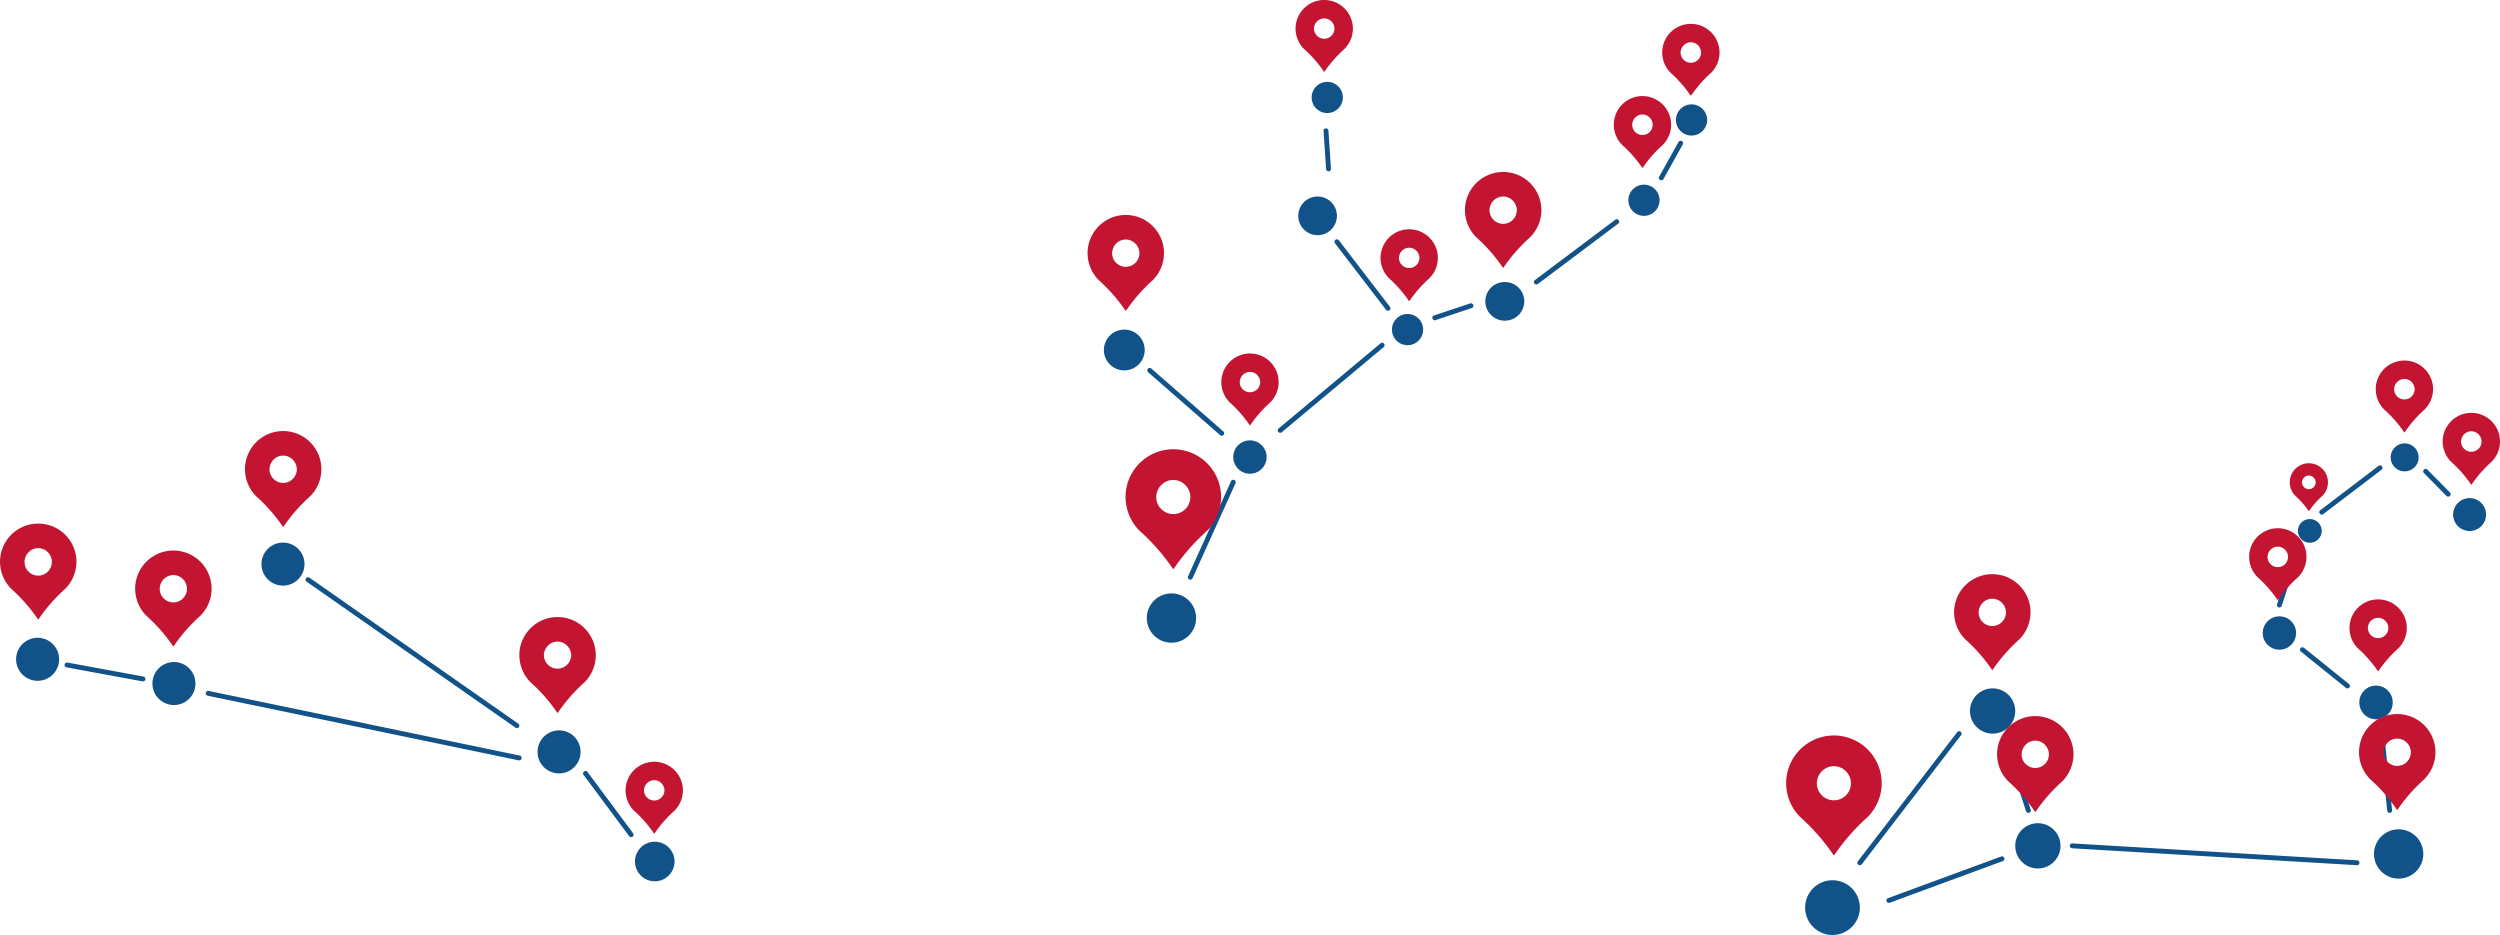 <svg stroke-miterlimit="10" style="fill-rule:nonzero;clip-rule:evenodd;stroke-linecap:round;stroke-linejoin:round" viewBox="0 0 1046.65 391.428" xml:space="preserve" xmlns="http://www.w3.org/2000/svg"><clipPath id="a"><path d="M0 0h1046.65v391.428H0z"/></clipPath><g clip-path="url(#a)"><path d="M790.776 378.013a1.029 1.029 0 0 1-.356-1.992l47.355-17.432a1.029 1.029 0 0 1 1.319.606 1.028 1.028 0 0 1-.608 1.32l-47.354 17.432a1.018 1.018 0 0 1-.356.066M778.64 362.229c-.218 0-.438-.071-.624-.213a1.023 1.023 0 0 1-.188-1.438l41.583-54.062a1.025 1.025 0 0 1 1.44-.188c.449.344.535.989.188 1.437l-41.584 54.063a1.03 1.03 0 0 1-.815.401M849.201 340.32c-.432 0-.833-.273-.976-.705l-8.717-26.623a1.027 1.027 0 1 1 1.953-.641l8.716 26.622a1.03 1.03 0 0 1-.656 1.298 1.067 1.067 0 0 1-.32.049M986.79 362.229c-.023 0-.043-.003-.062-.003l-119.212-7.076a1.024 1.024 0 0 1-.962-1.085 1.016 1.016 0 0 1 1.085-.964l119.211 7.076a1.027 1.027 0 0 1-.06 2.052M1000.45 340.32c-.521 0-.965-.393-1.021-.921l-3.533-33.926a1.025 1.025 0 0 1 .914-1.126c.563-.046 1.07.35 1.13.913l3.53 33.924c.06.565-.35 1.071-.91 1.131-.04.002-.08.005-.11.005M982.782 288.203c-.227 0-.454-.073-.643-.227L963.29 272.81a1.027 1.027 0 0 1 1.289-1.6l18.848 15.168a1.025 1.025 0 0 1-.645 1.825M954.297 254.334a1.031 1.031 0 0 1-.976-1.346l7.726-23.794a1.025 1.025 0 1 1 1.952.633l-7.726 23.796c-.14.435-.542.711-.976.711M972.031 215.463a1.027 1.027 0 0 1-.623-1.844l24.418-18.612a1.028 1.028 0 0 1 1.245 1.634l-24.417 18.612c-.187.141-.406.21-.623.21M1024.96 207.925c-.27 0-.53-.103-.74-.307l-9.42-9.562c-.4-.403-.39-1.054.01-1.452a1.022 1.022 0 0 1 1.45.012l9.43 9.561c.39.404.39 1.055-.01 1.452-.2.197-.46.296-.72.296M843.7 297.669a9.471 9.471 0 0 1-9.472 9.472 9.471 9.471 0 0 1-9.472-9.472 9.471 9.471 0 0 1 9.472-9.472 9.471 9.471 0 0 1 9.472 9.472M862.644 354.125a9.471 9.471 0 0 1-9.472 9.472 9.471 9.471 0 0 1-9.472-9.472c0-5.229 4.24-9.472 9.472-9.472 5.232 0 9.472 4.243 9.472 9.472M1001.73 294.161a6.983 6.983 0 0 1-6.983 6.984 6.982 6.982 0 0 1-6.984-6.984 6.985 6.985 0 1 1 13.967 0M961.282 265.026a6.982 6.982 0 0 1-6.984 6.983 6.984 6.984 0 1 1 6.984-6.983M972.031 222.315a5.005 5.005 0 0 1-10.008 0 5.004 5.004 0 1 1 10.008 0M1012.59 191.484c0 3.23-2.62 5.852-5.85 5.852a5.855 5.855 0 0 1-5.86-5.852 5.855 5.855 0 0 1 5.86-5.855c3.23 0 5.85 2.621 5.85 5.855M1040.81 215.425a6.893 6.893 0 0 1-6.89 6.889 6.886 6.886 0 0 1-6.89-6.889 6.888 6.888 0 0 1 6.89-6.891c3.8 0 6.89 3.086 6.89 6.891M1014.54 357.521c0 5.7-4.62 10.32-10.32 10.32-5.702 0-10.322-4.62-10.322-10.32s4.62-10.32 10.322-10.32c5.7 0 10.32 4.62 10.32 10.32M778.642 379.982c0 6.322-5.127 11.45-11.452 11.45-6.326 0-11.452-5.128-11.452-11.45 0-6.328 5.126-11.454 11.452-11.454 6.325 0 11.452 5.126 11.452 11.454" fill="#115389"/><path d="M834.101 240.38c-2.209 0-4.314.445-6.228 1.255a15.993 15.993 0 0 0-3.95 2.398 16.07 16.07 0 0 0-3.89 4.721 15.953 15.953 0 0 0-1.929 7.624c0 .5.03.992.075 1.481.018.197.045.389.071.584.039.301.08.602.136.897.037.199.086.394.131.59.064.283.132.564.211.841a16.462 16.462 0 0 0 .444 1.31c.088.23.173.46.272.685.082.187.173.367.262.55.118.243.233.489.363.725.21.383.435.76.675 1.124.181.274.377.534.574.796.062.083.118.17.182.252h.005c.372.475.761.935 1.184 1.365.438.39.871.784 1.3 1.184.026.022.048.049.075.071l.02.025a68.915 68.915 0 0 1 9.77 11.397l.217.247.03.036v.005h.005l.247-.288a68.915 68.915 0 0 1 9.77-11.397l.02-.025c.027-.022.049-.049.076-.071.428-.4.861-.794 1.299-1.184.564-.574 1.069-1.2 1.542-1.854.258-.356.503-.721.731-1.098l.04-.066c.014-.022.022-.048.035-.07.213-.36.415-.727.6-1.104.009-.019.021-.036.03-.055.015-.031.026-.065.041-.096.166-.349.327-.701.468-1.063.063-.161.118-.326.176-.489.097-.272.191-.543.273-.821.075-.255.133-.516.196-.776.052-.218.113-.433.156-.655.056-.284.091-.573.131-.862.031-.223.07-.443.091-.67a15.92 15.92 0 0 0-.005-3.159 15.85 15.85 0 0 0-.64-3.119 15.953 15.953 0 0 0-2.932-5.421 16.136 16.136 0 0 0-2.167-2.167h-.005a16.012 16.012 0 0 0-3.945-2.398h-.005a15.707 15.707 0 0 0-1.466-.534h-.006a15.508 15.508 0 0 0-1.526-.393h-.005a15.551 15.551 0 0 0-1.582-.247h-.005a16.128 16.128 0 0 0-1.638-.081Zm-.005 10.284c.778 0 1.516.162 2.192.443l.01.005c.388.163.749.37 1.088.61.08.056.146.126.222.186.247.195.478.403.69.635a5.708 5.708 0 0 1 .887 1.3c.177.355.322.727.423 1.119.003.01.008.02.01.03l.005.005c.112.445.187.901.187 1.381a5.713 5.713 0 0 1-5.714 5.713 5.713 5.713 0 0 1-5.714-5.713c0-.482.075-.94.187-1.386 0-.002.004-.003.005-.005l.01-.035a5.64 5.64 0 0 1 .428-1.129c.032-.063.062-.125.096-.186a5.7 5.7 0 0 1 .584-.862c.058-.072.115-.143.177-.212a5.72 5.72 0 0 1 .73-.67c.071-.055.133-.119.207-.171.339-.24.695-.447 1.083-.61l.01-.005a5.718 5.718 0 0 1 2.197-.443ZM852.087 299.805c-2.209 0-4.314.445-6.228 1.255a15.964 15.964 0 0 0-3.95 2.398 16.078 16.078 0 0 0-3.89 4.721 15.972 15.972 0 0 0-1.93 7.624c0 .5.03.992.076 1.481.018.197.045.39.07.584.04.301.081.602.136.897.038.199.087.394.131.59.065.283.132.564.212.841a17.335 17.335 0 0 0 .443 1.31c.089.231.174.46.272.685.082.187.174.367.262.55.118.243.234.489.363.725.211.383.435.761.675 1.124.181.274.378.534.575.796.062.083.117.17.181.252h.005c.372.475.762.935 1.184 1.365.439.39.872.784 1.3 1.184.027.022.049.049.076.071l.02.025a68.962 68.962 0 0 1 9.77 11.397l.216.247.031.036v.005h.005l.247-.288a68.956 68.956 0 0 1 9.769-11.397l.021-.025c.026-.022.048-.049.075-.071.428-.4.862-.794 1.3-1.184.564-.574 1.069-1.2 1.542-1.854.257-.356.502-.721.73-1.098l.041-.066c.013-.022.022-.048.035-.07.213-.36.415-.727.6-1.104.009-.019.021-.036.03-.055.015-.031.025-.065.04-.096.167-.349.327-.701.469-1.063.063-.161.118-.325.176-.489.096-.272.191-.543.272-.821.075-.255.134-.516.197-.776.052-.218.113-.433.156-.655.055-.284.091-.573.131-.862.031-.223.069-.443.091-.67a16.254 16.254 0 0 0-.005-3.159 15.996 15.996 0 0 0-5.739-10.707h-.005a16.018 16.018 0 0 0-3.946-2.398h-.005a15.604 15.604 0 0 0-1.466-.534h-.005a15.455 15.455 0 0 0-1.527-.393h-.005a15.551 15.551 0 0 0-1.582-.247h-.005a16.108 16.108 0 0 0-1.637-.081Zm-.005 10.284c.777 0 1.516.162 2.191.443l.01.005c.388.163.75.37 1.089.61.079.056.145.126.222.186.247.195.478.403.69.635a5.746 5.746 0 0 1 .887 1.3c.177.355.322.727.423 1.119.002.01.007.02.01.03l.005.005c.111.445.186.901.186 1.381a5.713 5.713 0 0 1-11.427 0c0-.482.074-.94.186-1.386.001-.002.005-.003.005-.005l.01-.035c.103-.396.248-.771.429-1.129.031-.063.062-.125.095-.186.17-.307.364-.593.585-.862.058-.072.115-.143.176-.212.223-.245.469-.466.731-.67.071-.055.133-.119.206-.171.339-.24.696-.447 1.084-.61l.01-.005a5.718 5.718 0 0 1 2.197-.443ZM995.626 250.943c-1.656 0-3.235.333-4.671.941-.716.303-1.399.676-2.036 1.107a12.055 12.055 0 0 0-3.844 4.232 11.97 11.97 0 0 0-1.447 5.718c0 .375.023.744.057 1.111.013.148.034.292.053.438.029.226.06.451.102.673.028.149.064.295.098.442.049.212.099.423.159.631.043.15.091.298.14.446.059.181.124.359.192.536.066.173.13.346.204.514.062.14.13.275.197.412.088.183.175.367.272.545.158.287.326.57.506.842.136.206.283.401.431.597.047.062.088.128.136.189h.004c.279.357.571.702.888 1.024.329.292.654.588.975.888.02.017.036.037.057.053l.015.019a51.7 51.7 0 0 1 7.327 8.548l.163.185.022.027v.004h.004l.185-.216a51.688 51.688 0 0 1 7.325-8.548l.02-.019c.02-.016.03-.036.05-.053.33-.3.65-.596.98-.888.42-.43.8-.9 1.16-1.39.19-.267.37-.541.54-.824l.03-.049.03-.053c.16-.27.31-.545.45-.828.01-.014.02-.027.02-.041l.03-.072c.13-.262.25-.526.35-.797.05-.121.09-.245.14-.367.07-.204.14-.407.2-.616.06-.191.1-.387.15-.582l.12-.491c.04-.213.06-.43.09-.646.03-.168.06-.333.07-.503.04-.375.06-.756.06-1.141 0-.414-.02-.825-.06-1.228-.08-.807-.25-1.588-.48-2.34-.24-.751-.54-1.47-.91-2.15-.37-.68-.8-1.323-1.29-1.916a11.753 11.753 0 0 0-1.63-1.625s0 .001 0 0a11.984 11.984 0 0 0-2.96-1.798c0-.001 0 0 0 0a12.193 12.193 0 0 0-1.103-.401h-.003a12.099 12.099 0 0 0-1.146-.295h-.003c-.39-.079-.785-.144-1.187-.185h-.004c-.403-.041-.814-.06-1.228-.06Zm-.004 7.712c.584 0 1.137.122 1.644.333l.008.004c.291.122.562.277.816.457.06.042.109.095.166.14.186.146.359.302.518.476.058.064.112.129.166.197a4.174 4.174 0 0 1 .499.778c.133.266.242.545.318.839l.007.023.004.003c.083.334.14.676.14 1.036a4.286 4.286 0 0 1-8.571 0c0-.361.056-.705.14-1.039 0-.002.003-.003.004-.004l.007-.027c.077-.297.186-.578.321-.846.024-.047.047-.094.072-.14.127-.23.273-.444.439-.646a3.97 3.97 0 0 1 .132-.159c.167-.184.352-.349.548-.502.053-.042.1-.09.155-.129.254-.18.521-.335.812-.457l.008-.004a4.283 4.283 0 0 1 1.647-.333ZM1034.65 172.846c-1.66 0-3.24.334-4.68.941a12.322 12.322 0 0 0-2.96 1.799 12.254 12.254 0 0 0-2.92 3.541c-.36.68-.67 1.399-.9 2.15a12.009 12.009 0 0 0-.49 4.678l.06.439c.03.226.06.451.1.672.03.15.06.296.1.443.05.212.1.423.16.631.04.15.09.298.14.446.06.181.12.359.19.536.06.173.13.345.2.514.06.14.13.275.2.412.09.183.17.367.27.544.16.288.33.57.51.843.13.205.28.401.43.597.04.062.09.128.13.189h.01c.28.357.57.701.89 1.024.32.292.65.588.97.888.02.016.04.037.06.053l.01.019a51.44 51.44 0 0 1 7.33 8.548l.16.185.03.026v.004l.18-.215a51.916 51.916 0 0 1 7.33-8.548l.02-.019c.02-.016.03-.037.05-.053.32-.3.65-.596.98-.888.42-.431.8-.901 1.15-1.391.2-.267.38-.541.55-.823l.03-.05.03-.052c.16-.27.31-.545.45-.828.01-.014.02-.027.02-.042l.03-.071c.13-.262.25-.526.35-.798.05-.12.09-.244.14-.366.07-.204.14-.407.2-.616.06-.192.1-.387.15-.582.04-.164.08-.325.11-.492.05-.212.07-.429.1-.646.03-.167.05-.332.07-.502.04-.376.06-.757.06-1.142 0-.414-.02-.824-.06-1.228-.08-.806-.25-1.587-.48-2.339-.24-.751-.54-1.47-.91-2.15-.37-.68-.8-1.323-1.29-1.916a12.329 12.329 0 0 0-1.63-1.625c0-.001 0 .001 0 0a11.957 11.957 0 0 0-2.96-1.799s0 .001 0 0c-.36-.151-.73-.284-1.1-.4h-.01c-.37-.117-.75-.215-1.14-.295h-.01c-.39-.08-.78-.144-1.18-.185h-.01c-.4-.041-.81-.061-1.22-.061Zm-.01 7.713c.59 0 1.14.122 1.65.333v.003c.29.122.57.278.82.458.06.042.11.094.17.14a4.761 4.761 0 0 1 .68.672 4.664 4.664 0 0 1 .5.779c.13.266.24.545.32.839v.022l.01.004c.08.334.14.676.14 1.035a4.285 4.285 0 1 1-8.57 0c0-.36.05-.704.14-1.039v-.004c0-.008.01-.017.01-.026.07-.297.18-.578.32-.846.02-.048.05-.094.07-.14.13-.23.27-.445.44-.646.04-.054.09-.108.13-.159.17-.185.35-.35.55-.503.05-.042.1-.089.15-.128.26-.18.53-.336.82-.458v-.003a4.32 4.32 0 0 1 1.65-.333ZM966.627 193.943a7.969 7.969 0 0 0-6.172 2.909 7.994 7.994 0 0 0-1.827 5.089c0 .251.015.497.038.741.009.099.023.195.035.292.02.151.04.301.068.449.019.099.043.196.066.294.032.142.066.283.105.421a8.427 8.427 0 0 0 .222.655c.044.115.087.23.136.343.041.093.087.183.131.274.059.122.117.245.182.363.105.192.217.38.337.562.091.137.189.267.287.398.032.041.059.085.091.126h.003c.186.238.381.468.592.683.219.194.436.392.65.592l.037.035.01.013a34.39 34.39 0 0 1 4.885 5.698l.109.124.015.017v.003h.002l.124-.144a34.39 34.39 0 0 1 4.885-5.698l.01-.013c.013-.011.024-.024.038-.035.214-.2.43-.398.65-.592.281-.287.534-.601.77-.927.129-.178.252-.361.366-.55l.02-.032.018-.036c.106-.179.207-.363.299-.551l.015-.028.021-.048c.083-.174.163-.35.234-.531.032-.081.059-.163.088-.245.048-.136.095-.271.136-.41.038-.128.067-.258.098-.388.026-.11.057-.217.078-.328.028-.142.046-.286.066-.431.015-.112.035-.222.045-.335a7.962 7.962 0 0 0-2.872-6.933h-.002a8.009 8.009 0 0 0-1.973-1.199h-.002a8.108 8.108 0 0 0-.733-.267h-.003a8.126 8.126 0 0 0-.763-.197h-.003a7.894 7.894 0 0 0-.791-.123h-.002a8.212 8.212 0 0 0-.819-.04Zm-.003 5.142c.389 0 .758.08 1.096.221l.005.003c.194.081.375.185.544.305.04.028.073.063.111.093a2.801 2.801 0 0 1 .456.448 2.886 2.886 0 0 1 .544 1.078l.005.016.003.002c.056.223.093.451.093.69a2.857 2.857 0 1 1-5.714 0c0-.24.038-.469.094-.692l.002-.003.005-.018c.051-.197.124-.385.214-.564l.048-.093c.085-.154.182-.296.292-.431.03-.036.058-.071.089-.106.111-.123.234-.233.365-.335.035-.028.067-.059.103-.085.17-.12.348-.224.542-.305l.005-.003a2.847 2.847 0 0 1 1.098-.221ZM1006.63 150.943a11.91 11.91 0 0 0-6.711 2.048 12.055 12.055 0 0 0-3.844 4.232 11.97 11.97 0 0 0-1.447 5.718c0 .375.023.744.057 1.111.013.148.034.292.053.438.029.226.06.451.102.673.028.149.064.295.098.442.049.212.099.423.159.631.043.15.091.298.14.446.059.181.124.359.192.536.066.173.13.346.204.514.062.14.13.275.197.412.088.183.175.367.272.545.158.287.326.57.506.842.136.206.283.401.431.597.047.062.088.128.136.189h.004c.279.357.571.702.888 1.024.329.292.654.588.975.888.02.017.036.037.057.053l.015.019a51.647 51.647 0 0 1 7.326 8.548l.16.185.03.027v.004l.19-.216a51.422 51.422 0 0 1 7.32-8.548l.02-.019c.02-.016.03-.036.05-.053.33-.3.65-.596.98-.888.42-.43.8-.9 1.16-1.39a12.693 12.693 0 0 0 .57-.873l.03-.053c.16-.27.31-.545.45-.828.01-.014.02-.027.02-.041l.03-.072c.13-.262.25-.526.35-.797.05-.121.09-.245.14-.367.07-.204.14-.407.2-.616.06-.191.1-.387.15-.582l.12-.491c.04-.213.06-.43.09-.646.03-.168.06-.333.07-.503.04-.375.06-.756.06-1.141 0-.414-.02-.825-.06-1.228-.08-.807-.25-1.588-.48-2.34-.24-.751-.54-1.47-.91-2.15-.37-.68-.8-1.323-1.29-1.916a11.753 11.753 0 0 0-1.63-1.625s0 .001 0 0a11.984 11.984 0 0 0-2.96-1.798c0-.001 0 0 0 0-.36-.152-.73-.284-1.1-.401h-.01c-.37-.116-.75-.215-1.14-.295h-.01c-.38-.079-.78-.144-1.18-.185h-.01c-.4-.041-.81-.06-1.22-.06Zm-.01 7.712c.59 0 1.14.122 1.65.333v.004c.29.122.57.277.82.457.06.042.11.095.17.14.18.146.36.302.51.476.06.064.12.129.17.197.16.191.29.395.41.612l.09.166c.13.266.24.545.32.839v.023l.01.003c.08.334.14.676.14 1.036a4.285 4.285 0 0 1-8.57 0c0-.361.05-.705.14-1.039v-.004c0-.009.01-.018.01-.027.08-.297.18-.578.32-.846.02-.047.05-.094.07-.14.13-.23.27-.444.44-.646.04-.054.09-.107.13-.159.17-.184.35-.349.55-.502.05-.042.1-.09.15-.129.26-.18.53-.335.82-.457v-.004a4.32 4.32 0 0 1 1.65-.333ZM953.626 221.154a11.97 11.97 0 0 0-4.671.941 12.018 12.018 0 0 0-2.962 1.799 11.997 11.997 0 0 0-4.365 9.258c0 .375.023.745.057 1.111.013.148.034.292.053.438.029.226.06.451.102.673.028.149.064.295.098.442.049.213.099.423.159.631.043.151.091.298.14.446.059.181.124.36.192.537.066.173.13.345.204.514.062.14.13.275.197.412.088.182.175.367.272.544.158.287.326.57.506.843.136.205.283.4.431.597.047.062.088.127.136.189h.004c.279.356.571.701.888 1.024.329.292.654.588.975.888.02.016.036.036.057.053l.015.019a51.66 51.66 0 0 1 7.327 8.548l.163.185.022.026v.004h.004l.185-.215a51.618 51.618 0 0 1 7.328-8.548l.015-.019c.02-.017.036-.037.056-.053.321-.3.647-.596.975-.888a12.14 12.14 0 0 0 1.157-1.391c.193-.267.376-.541.548-.824l.03-.049c.01-.017.016-.036.026-.053.16-.269.311-.545.45-.827l.023-.042c.011-.023.019-.048.03-.072.125-.262.245-.525.351-.797.048-.121.089-.244.133-.367.072-.204.142-.407.204-.616.056-.191.1-.386.147-.582.039-.163.085-.325.117-.491.042-.212.068-.429.098-.646.023-.168.052-.333.068-.503a11.94 11.94 0 0 0-1.39-6.858 12.072 12.072 0 0 0-2.918-3.541h-.003a12.025 12.025 0 0 0-2.959-1.799h-.004a12.106 12.106 0 0 0-1.1-.401h-.003a11.8 11.8 0 0 0-1.146-.294h-.003c-.39-.08-.785-.145-1.187-.186h-.004c-.403-.04-.814-.06-1.228-.06Zm-.004 7.713c.584 0 1.137.121 1.644.332l.008.004c.291.122.562.277.816.457.06.043.109.095.166.14.186.146.359.302.518.476.058.064.112.129.166.197a4.228 4.228 0 0 1 .499.778c.133.266.242.545.318.839l.007.023.004.004c.083.333.14.676.14 1.035a4.285 4.285 0 0 1-8.571 0c0-.361.056-.704.14-1.039 0-.002.003-.002.004-.004l.007-.026c.077-.297.186-.579.321-.847l.072-.14c.127-.23.273-.444.439-.646a3.97 3.97 0 0 1 .132-.159c.167-.184.352-.349.548-.502.053-.042.1-.089.155-.129a4.28 4.28 0 0 1 .812-.457l.008-.004a4.282 4.282 0 0 1 1.647-.332ZM1003.63 298.943c-2.21 0-4.318.445-6.232 1.254a15.969 15.969 0 0 0-3.95 2.399 16.07 16.07 0 0 0-3.89 4.721 15.966 15.966 0 0 0-1.93 7.623c0 .501.03.993.076 1.481.018.198.045.39.07.585.039.301.08.601.136.897.038.199.087.393.131.589.065.284.132.564.212.842a16.865 16.865 0 0 0 .443 1.31c.089.23.174.46.272.685.082.187.174.367.262.549.118.244.233.489.363.726.211.383.435.76.675 1.123.181.274.378.535.575.796.062.083.117.171.181.252h.005c.372.476.762.936 1.184 1.366.439.389.872.784 1.3 1.184.027.022.049.049.076.07l.02.026a68.744 68.744 0 0 1 9.771 11.397l.22.247.03.035v.005l.25-.287a68.409 68.409 0 0 1 9.77-11.397l.02-.026c.02-.021.05-.048.07-.07.43-.4.86-.795 1.3-1.184.57-.574 1.07-1.201 1.54-1.854.26-.356.51-.722.74-1.099a.229.229 0 0 1 .04-.065l.03-.071c.21-.359.42-.726.6-1.103l.03-.056c.02-.031.03-.064.04-.095.17-.349.33-.701.47-1.063l.18-.489c.09-.272.19-.543.27-.822.07-.255.13-.515.19-.775.06-.219.12-.434.16-.656.06-.283.09-.572.13-.861.03-.224.07-.444.09-.67.05-.501.08-1.009.08-1.522 0-.552-.03-1.1-.08-1.637a16.07 16.07 0 0 0-1.85-5.986 16.002 16.002 0 0 0-1.72-2.555 16.57 16.57 0 0 0-2.17-2.166h-.01a15.985 15.985 0 0 0-3.94-2.399h-.01c-.47-.202-.96-.378-1.46-.534h-.01c-.5-.155-1.01-.286-1.52-.393h-.01c-.52-.106-1.05-.192-1.58-.247h-.01c-.53-.054-1.08-.08-1.63-.08Zm-.01 10.283a5.635 5.635 0 0 1 2.2.449c.39.162.75.37 1.09.609.08.057.15.127.22.187.25.195.48.403.69.635.08.085.15.172.22.262.21.256.39.527.55.816l.12.222c.18.354.32.726.42 1.118.01.011.01.02.01.03l.01.006c.11.444.18.901.18 1.38a5.708 5.708 0 0 1-5.71 5.714 5.71 5.71 0 0 1-5.713-5.714c0-.481.074-.939.186-1.386.001-.002.005-.002.005-.005l.01-.035c.103-.396.248-.771.429-1.128.031-.063.062-.125.095-.187.17-.307.364-.592.585-.861.058-.072.115-.143.176-.212.222-.246.469-.466.727-.67.07-.056.14-.119.21-.172.34-.239.7-.447 1.08-.609.01-.002.01-.004.01-.005a5.723 5.723 0 0 1 2.2-.444ZM767.785 307.916a19.94 19.94 0 0 0-7.785 1.569 19.93 19.93 0 0 0-3.394 1.845 20.013 20.013 0 0 0-7.917 10.638 19.955 19.955 0 0 0-.901 5.945c0 .626.038 1.241.095 1.852.022.246.056.487.088.73.049.377.1.752.17 1.121.047.249.108.492.164.737.081.354.165.706.264 1.052a20.643 20.643 0 0 0 .554 1.638c.111.288.217.575.34.856.103.233.217.458.328.687.147.304.291.611.453.907.264.479.544.95.844 1.404.226.343.472.668.718.995.078.104.147.213.227.315h.006c.465.595.953 1.169 1.48 1.707.548.487 1.09.98 1.625 1.48.034.027.061.061.095.088l.025.032a86.13 86.13 0 0 1 12.212 14.246l.271.309.038.044v.006h.006l.309-.359a86.178 86.178 0 0 1 12.212-14.246l.025-.032c.034-.027.061-.061.095-.088a87.69 87.69 0 0 1 1.625-1.48 20.196 20.196 0 0 0 1.927-2.318c.322-.445.628-.901.913-1.373l.051-.082c.017-.028.027-.06.044-.088.266-.449.518-.908.749-1.379.012-.024.027-.046.038-.069.019-.039.032-.081.05-.12.209-.436.409-.876.586-1.329.079-.201.148-.407.221-.611.12-.34.238-.678.34-1.026.094-.319.167-.645.245-.97.065-.273.142-.542.196-.819.069-.355.113-.716.163-1.077.039-.28.087-.555.114-.838a20.236 20.236 0 0 0-.007-3.949 19.794 19.794 0 0 0-.8-3.898 19.762 19.762 0 0 0-1.511-3.584 20.097 20.097 0 0 0-4.862-5.902c-.002-.001-.005.002-.007 0a19.987 19.987 0 0 0-4.931-2.997h-.006a19.628 19.628 0 0 0-1.833-.668h-.007a19.824 19.824 0 0 0-1.908-.491h-.006a19.816 19.816 0 0 0-1.978-.309h-.006a20.362 20.362 0 0 0-2.047-.101Zm-.006 12.855c.972 0 1.895.202 2.739.554l.013.006c.485.203.937.463 1.36.763.1.07.182.157.278.233.309.243.597.503.862.793.097.107.188.215.278.328a7.078 7.078 0 0 1 .831 1.297c.221.443.403.908.529 1.398.003.013.009.025.013.038l.006.006c.139.557.233 1.127.233 1.726a7.142 7.142 0 0 1-7.142 7.142 7.14 7.14 0 0 1-7.142-7.142c0-.601.093-1.174.233-1.732 0-.003.005-.004.006-.006.004-.015.009-.029.012-.044a7.07 7.07 0 0 1 .536-1.411c.039-.079.077-.156.119-.233.212-.384.455-.741.731-1.077.073-.09.144-.179.221-.265.277-.307.586-.582.913-.837.088-.07.166-.149.258-.214.423-.3.869-.56 1.354-.763l.013-.006a7.13 7.13 0 0 1 2.746-.554Z" fill="#c31532"/><path d="M530.284 191.35a6.984 6.984 0 1 1-13.968-.004 6.984 6.984 0 0 1 13.968.004M595.815 137.988a6.53 6.53 0 1 1-13.062 0 6.53 6.53 0 0 1 13.062 0M562.201 40.799a6.53 6.53 0 0 1-6.53 6.53 6.531 6.531 0 1 1 6.53-6.53M694.79 83.84a6.53 6.53 0 0 1-6.53 6.53 6.53 6.53 0 1 1 6.53-6.53M714.709 50.227a6.53 6.53 0 0 1-6.529 6.529 6.529 6.529 0 0 1-6.532-6.53 6.53 6.53 0 1 1 13.061 0M559.712 90.37a8.088 8.088 0 1 1-16.176-.003 8.088 8.088 0 0 1 16.176.003M638.145 126.163a8.087 8.087 0 0 1-8.087 8.086 8.088 8.088 0 1 1 0-16.174 8.086 8.086 0 0 1 8.087 8.088M479.24 146.527a8.54 8.54 0 1 1-17.081 0 8.537 8.537 0 0 1 8.541-8.538c4.716 0 8.54 3.82 8.54 8.538M500.763 258.756c0 5.698-4.62 10.318-10.319 10.318-5.701 0-10.32-4.62-10.32-10.318 0-5.702 4.619-10.322 10.32-10.322 5.699 0 10.319 4.62 10.319 10.322M498.335 242.694a1.026 1.026 0 0 1-.936-1.448l17.981-39.779a1.027 1.027 0 0 1 1.872.847l-17.981 39.779a1.03 1.03 0 0 1-.936.601M511.49 182.42a1.01 1.01 0 0 1-.675-.254l-30.137-26.322a1.029 1.029 0 0 1-.1-1.45 1.029 1.029 0 0 1 1.449-.099l30.137 26.323a1.026 1.026 0 0 1-.674 1.802M535.968 181.197c-.293 0-.584-.128-.788-.372a1.025 1.025 0 0 1 .129-1.446l42.683-35.646a1.026 1.026 0 1 1 1.316 1.576l-42.681 35.645a1.032 1.032 0 0 1-.659.243M581.1 130.102c-.308 0-.614-.139-.815-.403l-21.387-27.842a1.023 1.023 0 0 1 .188-1.439 1.024 1.024 0 0 1 1.439.188l21.387 27.843c.348.45.262 1.093-.188 1.438a1.02 1.02 0 0 1-.624.215M600.678 134.079c-.431 0-.831-.271-.974-.704a1.024 1.024 0 0 1 .65-1.298l15.145-5.049a1.02 1.02 0 0 1 1.297.651 1.023 1.023 0 0 1-.649 1.297l-15.145 5.049a1.015 1.015 0 0 1-.324.054M557.203 70.96a1.026 1.026 0 0 1-2.018-.19l-1.076-15.928a1.02 1.02 0 0 1 .953-1.093 1.025 1.025 0 0 1 1.095.955l1.076 15.928a.97.97 0 0 1-.03.328M643.21 119.102a1.026 1.026 0 0 1-.619-1.848l33.656-25.262a1.026 1.026 0 1 1 1.235 1.641l-33.656 25.262a1.029 1.029 0 0 1-.616.207M695.529 75.482a1.027 1.027 0 0 1-.896-1.528l8.106-14.534a1.029 1.029 0 0 1 1.795 1.001l-8.107 14.533a1.024 1.024 0 0 1-.898.528" fill="#115389"/><path d="M471.317 89.996a15.95 15.95 0 0 0-6.228 1.255 15.987 15.987 0 0 0-3.95 2.398 16.034 16.034 0 0 0-3.89 4.721 15.972 15.972 0 0 0-1.93 7.624c0 .5.03.992.076 1.481.018.197.045.39.07.584.039.301.081.602.136.897.038.199.087.394.131.59.065.283.132.564.212.841a17.335 17.335 0 0 0 .443 1.31c.089.231.174.461.272.686.082.186.174.366.262.549.118.243.233.489.363.725.211.383.435.761.675 1.124.181.274.378.534.575.796.062.083.117.17.181.252h.005c.372.475.762.935 1.184 1.365.439.39.872.784 1.3 1.184.027.022.049.049.076.071l.02.025a69.01 69.01 0 0 1 9.77 11.397l.216.247.031.036v.005h.005l.247-.288a68.956 68.956 0 0 1 9.769-11.397l.02-.025c.027-.022.049-.049.076-.071.428-.4.862-.794 1.3-1.184.564-.574 1.069-1.2 1.542-1.854.257-.356.502-.721.73-1.098l.041-.066c.013-.022.022-.048.035-.07.213-.36.415-.727.6-1.104.009-.019.021-.036.03-.055.015-.031.025-.065.04-.096.167-.349.327-.701.469-1.063.063-.161.118-.325.176-.489.096-.272.191-.542.272-.821.075-.255.134-.516.197-.776.052-.218.113-.433.156-.655.055-.283.091-.573.131-.862.031-.223.069-.443.091-.67a16.254 16.254 0 0 0-.006-3.159 15.921 15.921 0 0 0-1.849-5.986 16.034 16.034 0 0 0-3.889-4.72c-.001-.002-.004 0-.005 0a16.016 16.016 0 0 0-3.946-2.4h-.005a15.804 15.804 0 0 0-1.466-.533h-.005a15.813 15.813 0 0 0-1.527-.393h-.005a15.952 15.952 0 0 0-1.582-.247h-.005a16.225 16.225 0 0 0-1.637-.08Zm-.005 10.284c.777 0 1.516.162 2.191.443l.01.005c.388.163.75.37 1.089.61.079.056.145.126.221.186.248.195.479.403.691.635a6.12 6.12 0 0 1 .887 1.3c.177.355.322.727.423 1.119.002.01.007.02.01.03l.005.005c.111.445.186.901.186 1.381a5.713 5.713 0 0 1-11.427 0c0-.482.074-.94.186-1.386.001-.002.005-.003.005-.005l.01-.035c.103-.396.248-.771.429-1.129.031-.063.062-.125.095-.186.17-.307.364-.593.585-.862.058-.072.115-.143.176-.212.222-.245.469-.466.731-.67.071-.055.133-.119.206-.171.339-.24.696-.447 1.084-.61l.01-.005a5.718 5.718 0 0 1 2.197-.443ZM491.219 188.087a19.93 19.93 0 0 0-7.784 1.568 20.01 20.01 0 0 0-4.938 2.998 20.086 20.086 0 0 0-4.862 5.901 19.991 19.991 0 0 0-2.412 9.529c0 .626.037 1.241.094 1.852.023.246.057.487.088.731.049.376.101.751.17 1.121.047.248.108.492.164.737.081.354.165.705.265 1.051.071.251.151.497.233.744.099.301.207.599.321.894.11.288.217.575.34.857.102.233.217.458.327.686.148.304.292.612.454.907.263.479.544.95.844 1.405.226.342.472.667.718.995.078.103.147.213.227.315h.006c.465.594.952 1.169 1.48 1.706.548.487 1.09.98 1.625 1.481.033.027.061.061.094.088l.026.031a86.191 86.191 0 0 1 12.212 14.247l.271.308.037.044v.007h.007l.308-.359a86.15 86.15 0 0 1 12.213-14.247l.025-.031c.033-.027.061-.061.094-.088a84.348 84.348 0 0 1 1.625-1.481 20.083 20.083 0 0 0 1.927-2.317c.322-.445.628-.902.914-1.373l.05-.082c.017-.028.027-.06.044-.088.266-.45.519-.909.75-1.38.011-.023.026-.045.037-.069.019-.039.032-.081.051-.12.208-.436.409-.876.586-1.329.079-.201.147-.406.22-.611.12-.34.238-.678.34-1.026.094-.319.167-.645.246-.97.065-.273.141-.542.195-.819.069-.354.114-.716.164-1.077.038-.279.086-.554.113-.837a19.94 19.94 0 0 0-.006-3.949 19.935 19.935 0 0 0-.8-3.899 19.897 19.897 0 0 0-3.666-6.777 20.086 20.086 0 0 0-2.708-2.708h-.006a19.985 19.985 0 0 0-4.932-2.998h-.006a19.996 19.996 0 0 0-1.833-.668h-.006a19.9 19.9 0 0 0-1.908-.491h-.007a20.09 20.09 0 0 0-1.977-.309h-.007c-.672-.068-1.356-.1-2.047-.1Zm-.006 12.854c.972 0 1.895.203 2.74.554l.012.007c.485.203.937.462 1.361.762.099.07.182.157.277.233.309.243.598.503.863.793.096.107.187.216.277.328a7.106 7.106 0 0 1 .831 1.297c.222.444.403.909.529 1.399.004.013.01.025.013.037l.006.007c.139.556.233 1.126.233 1.725a7.142 7.142 0 1 1-14.284 0c0-.601.093-1.173.233-1.732.001-.002.006-.003.006-.006l.013-.044c.128-.495.31-.964.535-1.411.04-.079.078-.156.12-.233.211-.383.455-.74.73-1.077.073-.089.144-.178.221-.264.278-.308.586-.583.913-.838.089-.07.167-.149.258-.214.424-.3.87-.559 1.354-.762l.013-.007a7.153 7.153 0 0 1 2.746-.554ZM629.317 71.996a15.95 15.95 0 0 0-6.228 1.255 15.987 15.987 0 0 0-3.95 2.398 16.034 16.034 0 0 0-3.89 4.721 15.97 15.97 0 0 0-1.93 7.623c0 .501.03.993.076 1.482.018.197.045.39.07.585.039.3.081.6.136.896.038.2.087.394.131.59.065.283.132.564.212.841a17.2 17.2 0 0 0 .443 1.31c.089.23.174.46.272.685.082.187.174.367.262.55.118.243.233.489.363.725.211.383.435.76.675 1.124.181.274.378.534.575.796.062.083.117.17.181.252h.005c.372.475.762.935 1.184 1.365.439.39.872.784 1.3 1.184.027.022.049.049.076.071l.02.025a69.01 69.01 0 0 1 9.77 11.397l.216.247.031.036v.005h.005l.247-.288a68.956 68.956 0 0 1 9.769-11.397l.02-.025c.027-.022.049-.049.076-.071.428-.4.862-.794 1.3-1.184.564-.574 1.069-1.2 1.542-1.854.257-.356.502-.721.73-1.098l.041-.066c.013-.022.022-.048.035-.07.213-.36.415-.727.6-1.104.009-.018.021-.036.03-.055.015-.031.025-.065.04-.096.167-.349.327-.7.469-1.063.063-.16.118-.325.176-.489.096-.272.191-.543.272-.821.075-.255.134-.516.197-.776.052-.218.113-.433.156-.655.055-.284.091-.573.131-.862.031-.223.069-.443.091-.67a16.27 16.27 0 0 0-.006-3.159 15.925 15.925 0 0 0-1.849-5.986 16.034 16.034 0 0 0-3.889-4.72c-.001-.002-.004 0-.005 0a16.016 16.016 0 0 0-3.946-2.4h-.005a15.804 15.804 0 0 0-1.466-.533h-.005a15.813 15.813 0 0 0-1.527-.393h-.005a15.952 15.952 0 0 0-1.582-.247h-.005a16.225 16.225 0 0 0-1.637-.08Zm-.005 10.284a5.68 5.68 0 0 1 2.191.443l.01.005c.388.163.75.37 1.089.61.079.056.145.126.221.186.248.195.479.403.691.635.077.085.149.172.221.262a5.678 5.678 0 0 1 .666 1.038c.177.355.322.727.423 1.119.002.01.007.02.01.03l.005.005c.111.445.186.901.186 1.38a5.713 5.713 0 1 1-11.427 0c0-.48.074-.938.186-1.385.001-.002.005-.003.005-.005l.01-.035c.103-.396.248-.771.429-1.129a6.15 6.15 0 0 1 .095-.186c.17-.307.364-.593.585-.862.058-.072.115-.143.176-.212.222-.245.469-.466.731-.67.071-.055.133-.119.206-.171.339-.24.696-.447 1.084-.61l.01-.005a5.71 5.71 0 0 1 2.197-.443ZM554.399-.004c-1.656 0-3.235.334-4.671.941a12 12 0 0 0-2.962 1.799 12.038 12.038 0 0 0-2.918 3.54 11.961 11.961 0 0 0-1.447 5.718c0 .376.023.745.057 1.111.013.148.034.293.053.439.029.225.06.45.102.672.028.15.064.295.098.442.049.213.099.424.159.632.043.15.091.298.14.445.059.181.124.36.192.537.066.173.13.345.204.514.062.14.13.275.197.412.088.183.175.367.272.544.158.287.326.57.506.843.136.205.283.4.431.597.047.062.088.128.136.189h.004c.279.356.571.701.888 1.024.329.292.654.588.975.888.02.016.036.037.057.053l.015.019a51.684 51.684 0 0 1 7.327 8.548l.163.185.022.026v.004h.004l.185-.215a51.642 51.642 0 0 1 7.328-8.548l.015-.02c.02-.015.036-.036.056-.052.321-.3.647-.596.975-.888.423-.43.802-.9 1.157-1.39.193-.268.376-.542.548-.825l.03-.049c.01-.017.016-.036.026-.053.16-.27.311-.545.45-.827l.023-.042c.011-.023.019-.048.03-.072.125-.261.245-.525.351-.797.048-.12.089-.244.133-.367.072-.204.143-.407.204-.616.056-.19.1-.386.147-.581.039-.164.085-.325.117-.492.042-.212.068-.43.098-.646.024-.168.052-.333.068-.502a11.951 11.951 0 0 0-.003-2.37 11.981 11.981 0 0 0-2.68-6.405 12.038 12.038 0 0 0-1.625-1.625h-.003a12.035 12.035 0 0 0-2.959-1.799h-.004a11.892 11.892 0 0 0-1.1-.4h-.003a11.943 11.943 0 0 0-1.145-.295h-.004c-.39-.08-.785-.144-1.187-.185h-.004c-.403-.041-.814-.06-1.228-.06Zm-.004 7.713c.584 0 1.137.121 1.644.332l.008.004c.291.122.562.278.816.458.06.042.109.094.166.14.186.145.359.301.518.475.058.064.112.13.166.197a4.215 4.215 0 0 1 .499.779c.133.266.242.545.318.838l.007.023.004.004c.083.334.14.676.14 1.035a4.286 4.286 0 0 1-8.571 0c0-.36.056-.704.14-1.039 0-.002.003-.002.004-.004l.007-.026c.077-.297.186-.578.322-.847a3.654 3.654 0 0 1 .51-.786c.043-.053.086-.107.132-.158a4.33 4.33 0 0 1 .548-.503c.053-.042.1-.09.155-.128a4.22 4.22 0 0 1 .812-.458c.003 0 .005-.002.008-.004a4.281 4.281 0 0 1 1.647-.332ZM707.896 9.996a11.96 11.96 0 0 0-4.671.941 11.976 11.976 0 0 0-2.963 1.799 12.022 12.022 0 0 0-3.824 5.691 11.976 11.976 0 0 0-.541 3.567c0 .376.023.745.057 1.111.014.148.034.293.053.439.029.225.06.45.102.672.028.15.065.295.098.442.049.213.099.423.159.631.043.15.091.299.14.446.06.181.124.36.193.537.066.173.13.345.204.514.061.14.13.275.196.412.089.183.175.367.272.544.158.287.327.57.507.843.135.205.283.4.43.597.047.062.089.128.136.189h.004c.279.356.572.701.888 1.024.329.292.654.588.975.888.02.016.037.037.057.053l.015.019a51.684 51.684 0 0 1 7.327 8.548l.163.185.023.026v.004h.003l.185-.215a51.69 51.69 0 0 1 7.328-8.548l.015-.02c.02-.015.037-.036.057-.052.321-.3.646-.596.975-.888.422-.43.801-.9 1.156-1.39.193-.268.377-.542.548-.825l.03-.049c.01-.017.016-.036.027-.053.159-.27.311-.545.449-.827l.023-.042c.011-.023.019-.048.03-.072.125-.261.245-.525.352-.797.047-.12.088-.244.132-.366.072-.204.143-.408.204-.616.056-.192.1-.387.147-.582.039-.164.085-.325.117-.492.042-.212.069-.43.099-.646.023-.168.052-.333.068-.503a11.952 11.952 0 0 0-1.391-6.858 12.022 12.022 0 0 0-2.917-3.541h-.004a12 12 0 0 0-2.959-1.799h-.004a11.983 11.983 0 0 0-1.099-.4h-.004a11.946 11.946 0 0 0-1.145-.295h-.004c-.389-.08-.784-.144-1.187-.185h-.003c-.404-.041-.814-.06-1.228-.06Zm-.004 7.713c.583 0 1.137.121 1.644.332l.007.004c.291.122.562.278.816.457.06.043.109.095.167.14a4.3 4.3 0 0 1 .517.477 4.301 4.301 0 0 1 .983 1.814l.007.022.004.004c.084.334.14.676.14 1.035a4.285 4.285 0 0 1-8.571 0c0-.36.056-.704.14-1.039.001-.002.004-.002.004-.004l.008-.026a4.195 4.195 0 0 1 .393-.986c.127-.23.272-.445.438-.647.044-.053.086-.107.132-.158.167-.185.352-.35.548-.503.053-.042.1-.09.155-.128.254-.18.522-.336.813-.458l.007-.004a4.282 4.282 0 0 1 1.648-.332ZM589.973 95.996c-1.657 0-3.235.334-4.671.941a12.014 12.014 0 0 0-2.962 1.799 12.026 12.026 0 0 0-3.825 5.691 11.976 11.976 0 0 0-.54 3.567c0 .376.023.745.057 1.111.013.148.034.292.052.439.03.225.061.451.102.672.029.149.065.295.099.442.048.213.099.424.158.631.043.151.092.299.14.446.06.181.125.36.193.537.066.173.13.345.204.514.061.14.13.275.197.412.088.182.174.367.272.544.158.287.326.57.506.843.136.205.283.4.431.597.046.062.088.128.136.189h.004c.279.356.571.701.888 1.024.328.292.654.588.975.888.02.016.036.037.056.053l.015.019a51.618 51.618 0 0 1 7.328 8.548l.162.185.023.026v.004h.004l.185-.215a51.66 51.66 0 0 1 7.327-8.548l.015-.019c.021-.016.037-.037.057-.053.321-.3.646-.596.975-.888.423-.431.802-.901 1.156-1.391.194-.267.377-.541.548-.824l.031-.049c.01-.017.016-.036.026-.053.16-.269.311-.545.45-.827.007-.014.016-.028.022-.042.012-.023.019-.048.031-.072.125-.261.245-.525.351-.797.047-.121.089-.244.132-.367.072-.204.143-.407.204-.615.057-.192.101-.387.148-.582.039-.164.085-.325.117-.492.042-.212.068-.429.098-.646.023-.168.052-.333.068-.502a11.978 11.978 0 0 0-.004-2.37 11.896 11.896 0 0 0-.48-2.339 11.895 11.895 0 0 0-2.199-4.066 12.026 12.026 0 0 0-1.625-1.625h-.004a12.012 12.012 0 0 0-2.958-1.799h-.004a11.896 11.896 0 0 0-1.1-.4h-.004a11.795 11.795 0 0 0-1.145-.295h-.004c-.389-.08-.784-.144-1.186-.185h-.004c-.403-.041-.814-.06-1.228-.06Zm-.004 7.713a4.25 4.25 0 0 1 1.644.333l.008.003c.29.122.562.278.816.458.059.042.109.094.166.139a4.179 4.179 0 0 1 .684.673 4.31 4.31 0 0 1 .816 1.617l.008.023.004.004c.083.334.14.676.14 1.035a4.286 4.286 0 0 1-8.571 0c0-.361.056-.704.14-1.039 0-.002.003-.002.003-.004l.008-.026c.077-.297.186-.578.321-.847.024-.047.047-.093.072-.139.127-.231.273-.445.438-.647.044-.053.086-.107.133-.158a4.15 4.15 0 0 1 .548-.503c.053-.042.099-.089.155-.128a4.23 4.23 0 0 1 .812-.458l.008-.003a4.26 4.26 0 0 1 1.647-.333ZM523.317 147.996a11.97 11.97 0 0 0-4.671.941 12.018 12.018 0 0 0-2.962 1.799 12.055 12.055 0 0 0-2.918 3.541 11.977 11.977 0 0 0-1.447 5.717c0 .376.023.745.057 1.111.013.148.034.292.053.439.029.225.06.451.102.672.028.149.064.295.098.442.049.213.099.424.159.631.043.151.091.299.14.446.059.181.124.36.192.537.066.173.13.345.204.514.062.14.13.275.197.412.088.182.175.367.272.544.158.287.326.57.506.843.136.205.283.4.431.597.047.062.088.128.136.189h.004c.279.356.571.701.888 1.024.329.292.654.588.975.888.02.016.036.037.057.053l.015.019a51.66 51.66 0 0 1 7.327 8.548l.163.185.022.026v.004h.004l.185-.215a51.618 51.618 0 0 1 7.328-8.548l.015-.019c.02-.016.036-.037.056-.053.321-.3.647-.596.975-.888a12.14 12.14 0 0 0 1.157-1.391c.193-.267.376-.541.548-.824l.03-.049c.01-.017.016-.036.026-.053.16-.269.311-.545.45-.827l.023-.042c.011-.023.019-.048.03-.072.125-.261.245-.525.351-.797.048-.121.089-.244.133-.367.072-.204.143-.407.204-.615.056-.192.1-.387.147-.582.039-.164.085-.325.117-.492.042-.212.068-.429.098-.646.024-.168.052-.333.068-.502a11.978 11.978 0 0 0-.003-2.37 11.968 11.968 0 0 0-1.387-4.489 12.072 12.072 0 0 0-2.918-3.541h-.003a12.025 12.025 0 0 0-2.959-1.799h-.004a11.807 11.807 0 0 0-1.1-.4h-.003a11.858 11.858 0 0 0-1.145-.295h-.004a11.92 11.92 0 0 0-1.187-.185h-.004a12.151 12.151 0 0 0-1.228-.061Zm-.004 7.713c.584 0 1.137.121 1.644.333l.008.003c.291.122.562.278.816.458.06.042.109.094.166.139a4.179 4.179 0 0 1 1.183 1.451c.133.266.242.545.318.839l.007.023.004.004c.083.334.14.676.14 1.035a4.286 4.286 0 0 1-8.571 0c0-.361.056-.704.14-1.039 0-.002.003-.002.004-.004l.007-.026c.077-.297.186-.578.322-.847a4.206 4.206 0 0 1 .51-.786c.043-.053.086-.107.132-.158.167-.185.352-.35.548-.503.053-.042.1-.089.155-.128a4.23 4.23 0 0 1 .812-.458l.008-.003a4.264 4.264 0 0 1 1.647-.333ZM687.631 40.224a11.96 11.96 0 0 0-4.671.94 11.97 11.97 0 0 0-2.963 1.8 12.017 12.017 0 0 0-3.824 5.691 11.977 11.977 0 0 0-.541 3.567c0 .375.023.744.057 1.11.014.149.034.293.053.44.029.225.06.45.102.672.028.149.065.295.098.442.049.212.099.423.159.631.043.15.091.298.14.446.06.18.124.36.193.536.066.173.13.346.204.514.061.14.13.275.196.412.089.183.175.367.272.545.158.287.327.57.507.842.135.206.283.401.43.597.047.062.089.128.136.19h.004c.279.356.572.7.888 1.023.329.292.654.588.975.888.02.017.037.037.057.053l.015.02a51.684 51.684 0 0 1 7.327 8.547l.163.185.023.027v.004h.003l.185-.216a51.69 51.69 0 0 1 7.328-8.548l.015-.019c.02-.016.037-.036.057-.053.321-.3.646-.596.975-.888.422-.43.801-.9 1.156-1.39.193-.267.377-.541.548-.824l.03-.05c.01-.016.016-.035.027-.052.159-.27.311-.545.449-.828l.023-.041c.011-.023.019-.049.03-.072.125-.262.246-.526.352-.797.047-.121.088-.244.132-.367.072-.204.143-.407.204-.616.056-.191.1-.387.147-.582.039-.164.085-.325.117-.491.042-.213.069-.43.099-.646.023-.168.052-.333.068-.503a11.952 11.952 0 0 0-1.391-6.859 12.017 12.017 0 0 0-2.917-3.54h-.004a12 12 0 0 0-2.959-1.8h-.004a11.983 11.983 0 0 0-1.099-.4h-.004a11.946 11.946 0 0 0-1.145-.295h-.004c-.389-.08-.784-.144-1.187-.185h-.003c-.404-.04-.814-.06-1.228-.06Zm-.004 7.713c.583 0 1.137.121 1.644.332l.007.004c.291.122.562.277.816.457.06.042.109.095.167.14.185.146.358.302.517.476a4.295 4.295 0 0 1 .983 1.814c.002.008.006.015.007.023l.004.003c.084.334.14.676.14 1.036a4.285 4.285 0 0 1-8.571 0c0-.361.056-.705.14-1.04l.004-.003.008-.027a4.195 4.195 0 0 1 .393-.986c.127-.23.272-.444.438-.646.044-.054.086-.107.132-.159.167-.184.352-.35.548-.502.053-.042.1-.09.155-.129a4.23 4.23 0 0 1 .813-.457l.007-.004a4.283 4.283 0 0 1 1.648-.332Z" fill="#c31532"/><path d="M24.752 276.024a9.005 9.005 0 1 1-18.01-.003 9.005 9.005 0 0 1 18.01.003M81.83 286.17a9.005 9.005 0 1 1-18.011-.003 9.005 9.005 0 0 1 18.01.003M243.063 314.794a9.005 9.005 0 1 1-18.01-.002 9.005 9.005 0 0 1 18.01.002M127.482 236.169a9.005 9.005 0 1 1-18.01-.002 9.005 9.005 0 0 1 18.01.002M282.406 360.681a8.281 8.281 0 1 1-8.281-8.28 8.28 8.28 0 0 1 8.281 8.28M59.86 285.279a.983.983 0 0 1-.187-.018l-31.823-5.862a1.027 1.027 0 0 1 .37-2.02l31.823 5.861c.559.104.927.639.826 1.196a1.03 1.03 0 0 1-1.01.843M217.362 318.349a.953.953 0 0 1-.211-.023l-130.195-27.05a1.028 1.028 0 0 1 .42-2.012l130.194 27.052a1.028 1.028 0 0 1-.208 2.033M264.222 350.475c-.314 0-.624-.142-.826-.414l-19.081-25.65a1.026 1.026 0 0 1 .212-1.437 1.024 1.024 0 0 1 1.436.211l19.081 25.65a1.024 1.024 0 0 1-.822 1.64M216.392 304.823c-.202 0-.408-.061-.586-.185l-87.442-61.114a1.027 1.027 0 0 1 1.179-1.684l87.44 61.114a1.028 1.028 0 0 1-.591 1.869" fill="#115389"/><path d="M72.584 230.486c-2.209 0-4.314.445-6.227 1.254a16.056 16.056 0 0 0-3.95 2.399 16.079 16.079 0 0 0-3.89 4.721 15.983 15.983 0 0 0-1.93 7.623c0 .501.03.993.075 1.482.019.197.046.389.07.584.04.301.081.601.137.897.037.199.086.393.131.589.065.284.132.565.212.842a16.042 16.042 0 0 0 .443 1.31c.088.23.174.46.272.685.082.187.173.367.262.549.118.244.233.49.363.726.21.383.435.76.675 1.124.18.273.378.534.574.796.063.082.118.17.182.252h.005c.372.475.762.935 1.184 1.365.438.389.872.784 1.3 1.184.027.022.049.049.075.071l.02.025a68.87 68.87 0 0 1 9.77 11.397l.217.247.03.035v.005h.005l.247-.287a68.87 68.87 0 0 1 9.77-11.397l.02-.025c.027-.022.049-.049.076-.071.428-.4.861-.795 1.3-1.184a16.12 16.12 0 0 0 1.541-1.854 15.805 15.805 0 0 0 .771-1.164c.014-.023.022-.048.036-.071.212-.359.415-.726.6-1.103.008-.019.02-.037.03-.055.015-.032.025-.065.04-.096a15.9 15.9 0 0 0 .468-1.063c.064-.161.119-.326.177-.489.096-.272.19-.543.272-.821.075-.255.134-.516.196-.776.052-.219.114-.434.157-.655.055-.284.09-.573.13-.862.031-.224.07-.444.091-.67a16.023 16.023 0 0 0-.005-3.159 15.893 15.893 0 0 0-.64-3.119 15.882 15.882 0 0 0-1.209-2.867 16.053 16.053 0 0 0-3.89-4.721h-.005a16.02 16.02 0 0 0-3.945-2.399h-.005a16.28 16.28 0 0 0-1.466-.534h-.005c-.5-.155-1.008-.286-1.527-.393h-.005a16.137 16.137 0 0 0-1.582-.247h-.005a16.407 16.407 0 0 0-1.638-.08Zm-.005 10.284c.778 0 1.516.161 2.192.443l.01.005c.388.162.75.37 1.088.61.08.056.146.126.222.186.248.195.479.403.69.635a5.701 5.701 0 0 1 .887 1.3c.177.355.323.727.423 1.118.003.011.008.02.01.031l.006.005c.11.445.186.901.186 1.38a5.714 5.714 0 1 1-11.428 0c0-.481.075-.939.187-1.385 0-.002.004-.003.005-.005l.01-.036c.103-.395.248-.771.428-1.128.032-.063.062-.125.096-.187a5.65 5.65 0 0 1 .585-.861c.058-.072.114-.143.176-.212a5.7 5.7 0 0 1 .73-.67c.071-.056.134-.119.207-.171.339-.24.696-.448 1.083-.61l.01-.005a5.7 5.7 0 0 1 2.197-.443ZM233.426 258.334c-2.209 0-4.314.445-6.228 1.255a16.04 16.04 0 0 0-3.95 2.398 16.194 16.194 0 0 0-2.167 2.167 15.983 15.983 0 0 0-3.653 10.178c0 .5.031.993.076 1.481.018.197.045.39.071.585.039.301.08.601.136.897.037.198.086.393.131.589.064.283.132.564.211.841a16.462 16.462 0 0 0 .444 1.31c.088.231.173.461.272.686.081.186.173.366.262.549.118.243.233.489.362.726.211.383.436.76.676 1.123.18.274.377.534.574.796.062.083.118.171.181.252h.005c.372.476.762.935 1.184 1.366.439.389.872.783 1.3 1.184.027.022.049.049.076.07l.02.025a68.88 68.88 0 0 1 9.77 11.398l.217.247.03.035v.005h.005l.247-.287a68.88 68.88 0 0 1 9.77-11.398l.02-.025c.027-.021.049-.049.075-.07.429-.401.862-.795 1.3-1.184a16.122 16.122 0 0 0 1.542-1.855c.258-.356.503-.721.731-1.098l.04-.065c.014-.023.022-.048.035-.071.213-.359.415-.727.6-1.104.009-.018.021-.036.03-.055.015-.031.025-.065.04-.096.167-.349.328-.7.469-1.063.063-.161.118-.325.176-.489.096-.272.191-.542.272-.821.076-.255.134-.516.197-.776.052-.218.113-.433.156-.655.056-.283.091-.573.131-.861.031-.224.069-.444.091-.67a15.958 15.958 0 0 0-1.854-9.146 16.129 16.129 0 0 0-3.89-4.721h-.005a16.03 16.03 0 0 0-3.945-2.398h-.005a15.727 15.727 0 0 0-1.467-.534h-.005a15.794 15.794 0 0 0-1.526-.393h-.005a16.15 16.15 0 0 0-1.583-.247h-.005a16.094 16.094 0 0 0-1.637-.081Zm-.005 10.284c.778 0 1.516.162 2.192.443l.01.006a5.65 5.65 0 0 1 1.088.609c.079.057.145.126.222.187.247.194.478.402.69.634a6.17 6.17 0 0 1 .771 1.079 5.683 5.683 0 0 1 .539 1.34c.003.01.008.02.01.03l.005.005c.111.445.187.901.187 1.381a5.715 5.715 0 0 1-11.428 0c0-.481.075-.939.187-1.386 0-.002.004-.003.005-.005l.01-.035a5.64 5.64 0 0 1 .524-1.315c.169-.307.363-.593.584-.862.058-.071.115-.143.176-.211.223-.246.47-.466.731-.67.071-.056.133-.12.207-.172a5.58 5.58 0 0 1 1.083-.609l.01-.006a5.718 5.718 0 0 1 2.197-.443ZM118.551 180.464c-2.209 0-4.314.445-6.228 1.255a15.993 15.993 0 0 0-3.95 2.398 16.128 16.128 0 0 0-3.89 4.721 15.983 15.983 0 0 0-1.929 7.624c0 .5.03.993.075 1.481.018.197.045.39.071.585.039.301.08.601.136.897.037.198.086.393.131.589.064.283.132.564.211.841a16.462 16.462 0 0 0 .444 1.31c.088.231.173.461.272.686.082.186.173.366.262.549.118.243.233.489.363.726.21.383.435.76.675 1.123.181.274.377.534.574.796.062.083.118.171.182.252h.005c.372.476.761.935 1.184 1.366.438.389.871.783 1.3 1.184.026.022.048.048.075.07l.02.025a68.88 68.88 0 0 1 9.77 11.398l.217.247.03.035v.005h.005l.247-.287a68.88 68.88 0 0 1 9.77-11.398l.02-.025c.027-.022.049-.049.075-.07.429-.401.862-.795 1.3-1.184a16.122 16.122 0 0 0 1.542-1.855c.258-.356.503-.721.731-1.098l.04-.066c.014-.022.022-.048.035-.07.213-.36.415-.727.6-1.104.009-.018.021-.036.03-.055.015-.031.026-.065.041-.096.166-.349.327-.7.468-1.063.063-.161.118-.325.176-.489.097-.272.191-.542.273-.821.075-.255.133-.516.196-.776.052-.218.113-.433.156-.655.056-.283.091-.573.131-.861.031-.224.07-.444.091-.671a15.92 15.92 0 0 0-.005-3.159 15.983 15.983 0 0 0-5.739-10.707h-.005a16.012 16.012 0 0 0-3.945-2.398h-.005a15.707 15.707 0 0 0-1.466-.534h-.006a15.794 15.794 0 0 0-1.526-.393h-.005a16.13 16.13 0 0 0-1.582-.247h-.005a16.128 16.128 0 0 0-1.638-.081Zm-.005 10.284a5.693 5.693 0 0 1 2.202.449 5.65 5.65 0 0 1 1.088.609c.08.057.146.126.222.187.247.194.478.402.69.634a5.662 5.662 0 0 1 .887 1.3c.177.355.322.727.423 1.119.003.01.008.02.01.03l.005.005c.112.445.187.901.187 1.381a5.714 5.714 0 0 1-11.428 0c0-.481.075-.939.187-1.386 0-.002.004-.003.005-.005l.01-.035a5.64 5.64 0 0 1 .428-1.129c.032-.063.062-.124.096-.186a5.7 5.7 0 0 1 .584-.862c.058-.071.115-.143.177-.211.222-.246.469-.466.73-.671.071-.055.133-.119.207-.171a5.61 5.61 0 0 1 1.093-.615 5.718 5.718 0 0 1 2.197-.443ZM273.903 318.919c-1.657 0-3.235.334-4.671.941a12.07 12.07 0 0 0-5.88 5.34 11.97 11.97 0 0 0-1.447 5.717c0 .376.023.745.057 1.111.013.148.034.293.053.439.029.226.06.451.102.672.028.15.064.296.098.443a11.192 11.192 0 0 0 .298 1.077c.06.181.125.359.193.536.066.173.13.345.204.514.061.14.13.275.197.412.088.183.174.367.272.544.158.288.326.57.506.843.136.205.283.401.431.597.047.062.088.128.136.189h.004c.279.357.571.701.888 1.024.328.292.654.588.975.888.02.016.036.037.056.053l.016.019a51.66 51.66 0 0 1 7.327 8.548l.162.185.023.026v.004h.004l.185-.215a51.66 51.66 0 0 1 7.327-8.548l.015-.019c.021-.016.037-.037.057-.053.321-.3.646-.596.975-.888.423-.431.802-.901 1.156-1.391.194-.267.377-.541.548-.823l.031-.05c.01-.016.016-.036.026-.052.16-.27.311-.545.45-.828.007-.014.016-.027.022-.042.012-.023.019-.048.031-.071.125-.262.245-.526.351-.798.048-.12.089-.244.132-.366.072-.204.143-.407.204-.616.057-.192.101-.387.148-.582.039-.164.085-.325.117-.492.042-.212.068-.429.098-.646.023-.167.052-.332.068-.502a11.978 11.978 0 0 0-.004-2.37 11.924 11.924 0 0 0-1.386-4.489 12.055 12.055 0 0 0-2.918-3.541h-.004a12 12 0 0 0-2.958-1.799h-.004a11.807 11.807 0 0 0-1.1-.4h-.004a11.71 11.71 0 0 0-1.145-.295h-.003a11.92 11.92 0 0 0-1.187-.185h-.004a12.151 12.151 0 0 0-1.228-.061Zm-.004 7.713c.584 0 1.137.122 1.644.333l.008.003c.291.122.562.278.816.458.059.042.109.094.166.14.186.146.359.302.518.476a4.407 4.407 0 0 1 .982 1.814l.008.022.004.004c.083.334.14.676.14 1.035a4.286 4.286 0 0 1-8.571 0c0-.36.056-.704.14-1.039l.004-.004.007-.026c.077-.297.186-.578.321-.846.024-.048.047-.094.072-.14.127-.23.273-.445.438-.646.044-.054.087-.108.133-.159a4.15 4.15 0 0 1 .548-.503c.053-.042.1-.089.155-.128a4.23 4.23 0 0 1 .812-.458l.008-.003a4.279 4.279 0 0 1 1.647-.333ZM16.004 219.205a15.94 15.94 0 0 0-6.228 1.255 15.98 15.98 0 0 0-3.95 2.398 16.031 16.031 0 0 0-5.1 7.588c-.467 1.503-.72 3.1-.72 4.756 0 .501.03.993.076 1.482.018.197.045.389.07.584.04.301.08.602.136.897.038.199.087.394.131.59.065.283.132.564.212.841.057.201.122.398.186.595.08.241.167.479.257.715.089.23.174.46.273.685.081.187.173.367.262.55.117.243.233.489.362.725.21.383.435.76.675 1.124.181.274.378.534.575.796.062.083.118.17.181.252h.005c.372.475.762.935 1.184 1.365.439.39.872.784 1.3 1.184.027.022.05.049.076.071l.02.025a68.908 68.908 0 0 1 9.77 11.397l.216.247.03.035v.005h.006l.247-.287a68.906 68.906 0 0 1 9.77-11.397l.02-.025c.027-.022.049-.049.075-.071.428-.4.862-.794 1.3-1.184a16.14 16.14 0 0 0 1.542-1.854c.258-.356.502-.721.73-1.098.014-.022.028-.044.04-.066.014-.022.023-.048.036-.07.213-.36.415-.727.6-1.104.009-.019.02-.036.03-.055.015-.031.025-.065.04-.096.167-.349.327-.701.469-1.063.063-.161.118-.326.176-.489.096-.272.19-.543.272-.821.075-.255.134-.516.197-.776.052-.218.113-.434.156-.655.056-.284.09-.573.131-.862.03-.223.07-.443.09-.67a15.99 15.99 0 0 0-.004-3.159 15.886 15.886 0 0 0-.64-3.119 15.889 15.889 0 0 0-2.933-5.421 16.028 16.028 0 0 0-2.166-2.167h-.005a16.017 16.017 0 0 0-3.945-2.398h-.006a15.67 15.67 0 0 0-1.466-.534h-.005c-.5-.156-1.007-.287-1.527-.393h-.005a15.549 15.549 0 0 0-1.582-.247h-.005a16.114 16.114 0 0 0-1.637-.081Zm-.005 10.284c.777 0 1.516.162 2.191.443l.01.005c.388.163.75.37 1.089.61.08.056.145.126.222.186.247.195.478.403.69.635a5.71 5.71 0 0 1 .887 1.3c.177.355.322.727.423 1.119l.01.03.005.005c.111.445.186.901.186 1.38a5.714 5.714 0 1 1-11.427 0c0-.481.074-.939.186-1.385 0-.002.005-.003.005-.005l.01-.035c.103-.396.248-.771.429-1.129.031-.063.062-.125.096-.187.169-.306.363-.592.584-.861.058-.072.115-.143.176-.212.223-.246.47-.466.73-.67.072-.056.134-.119.208-.171.338-.24.695-.447 1.083-.61l.01-.005a5.717 5.717 0 0 1 2.197-.443Z" fill="#c31532"/></g></svg>